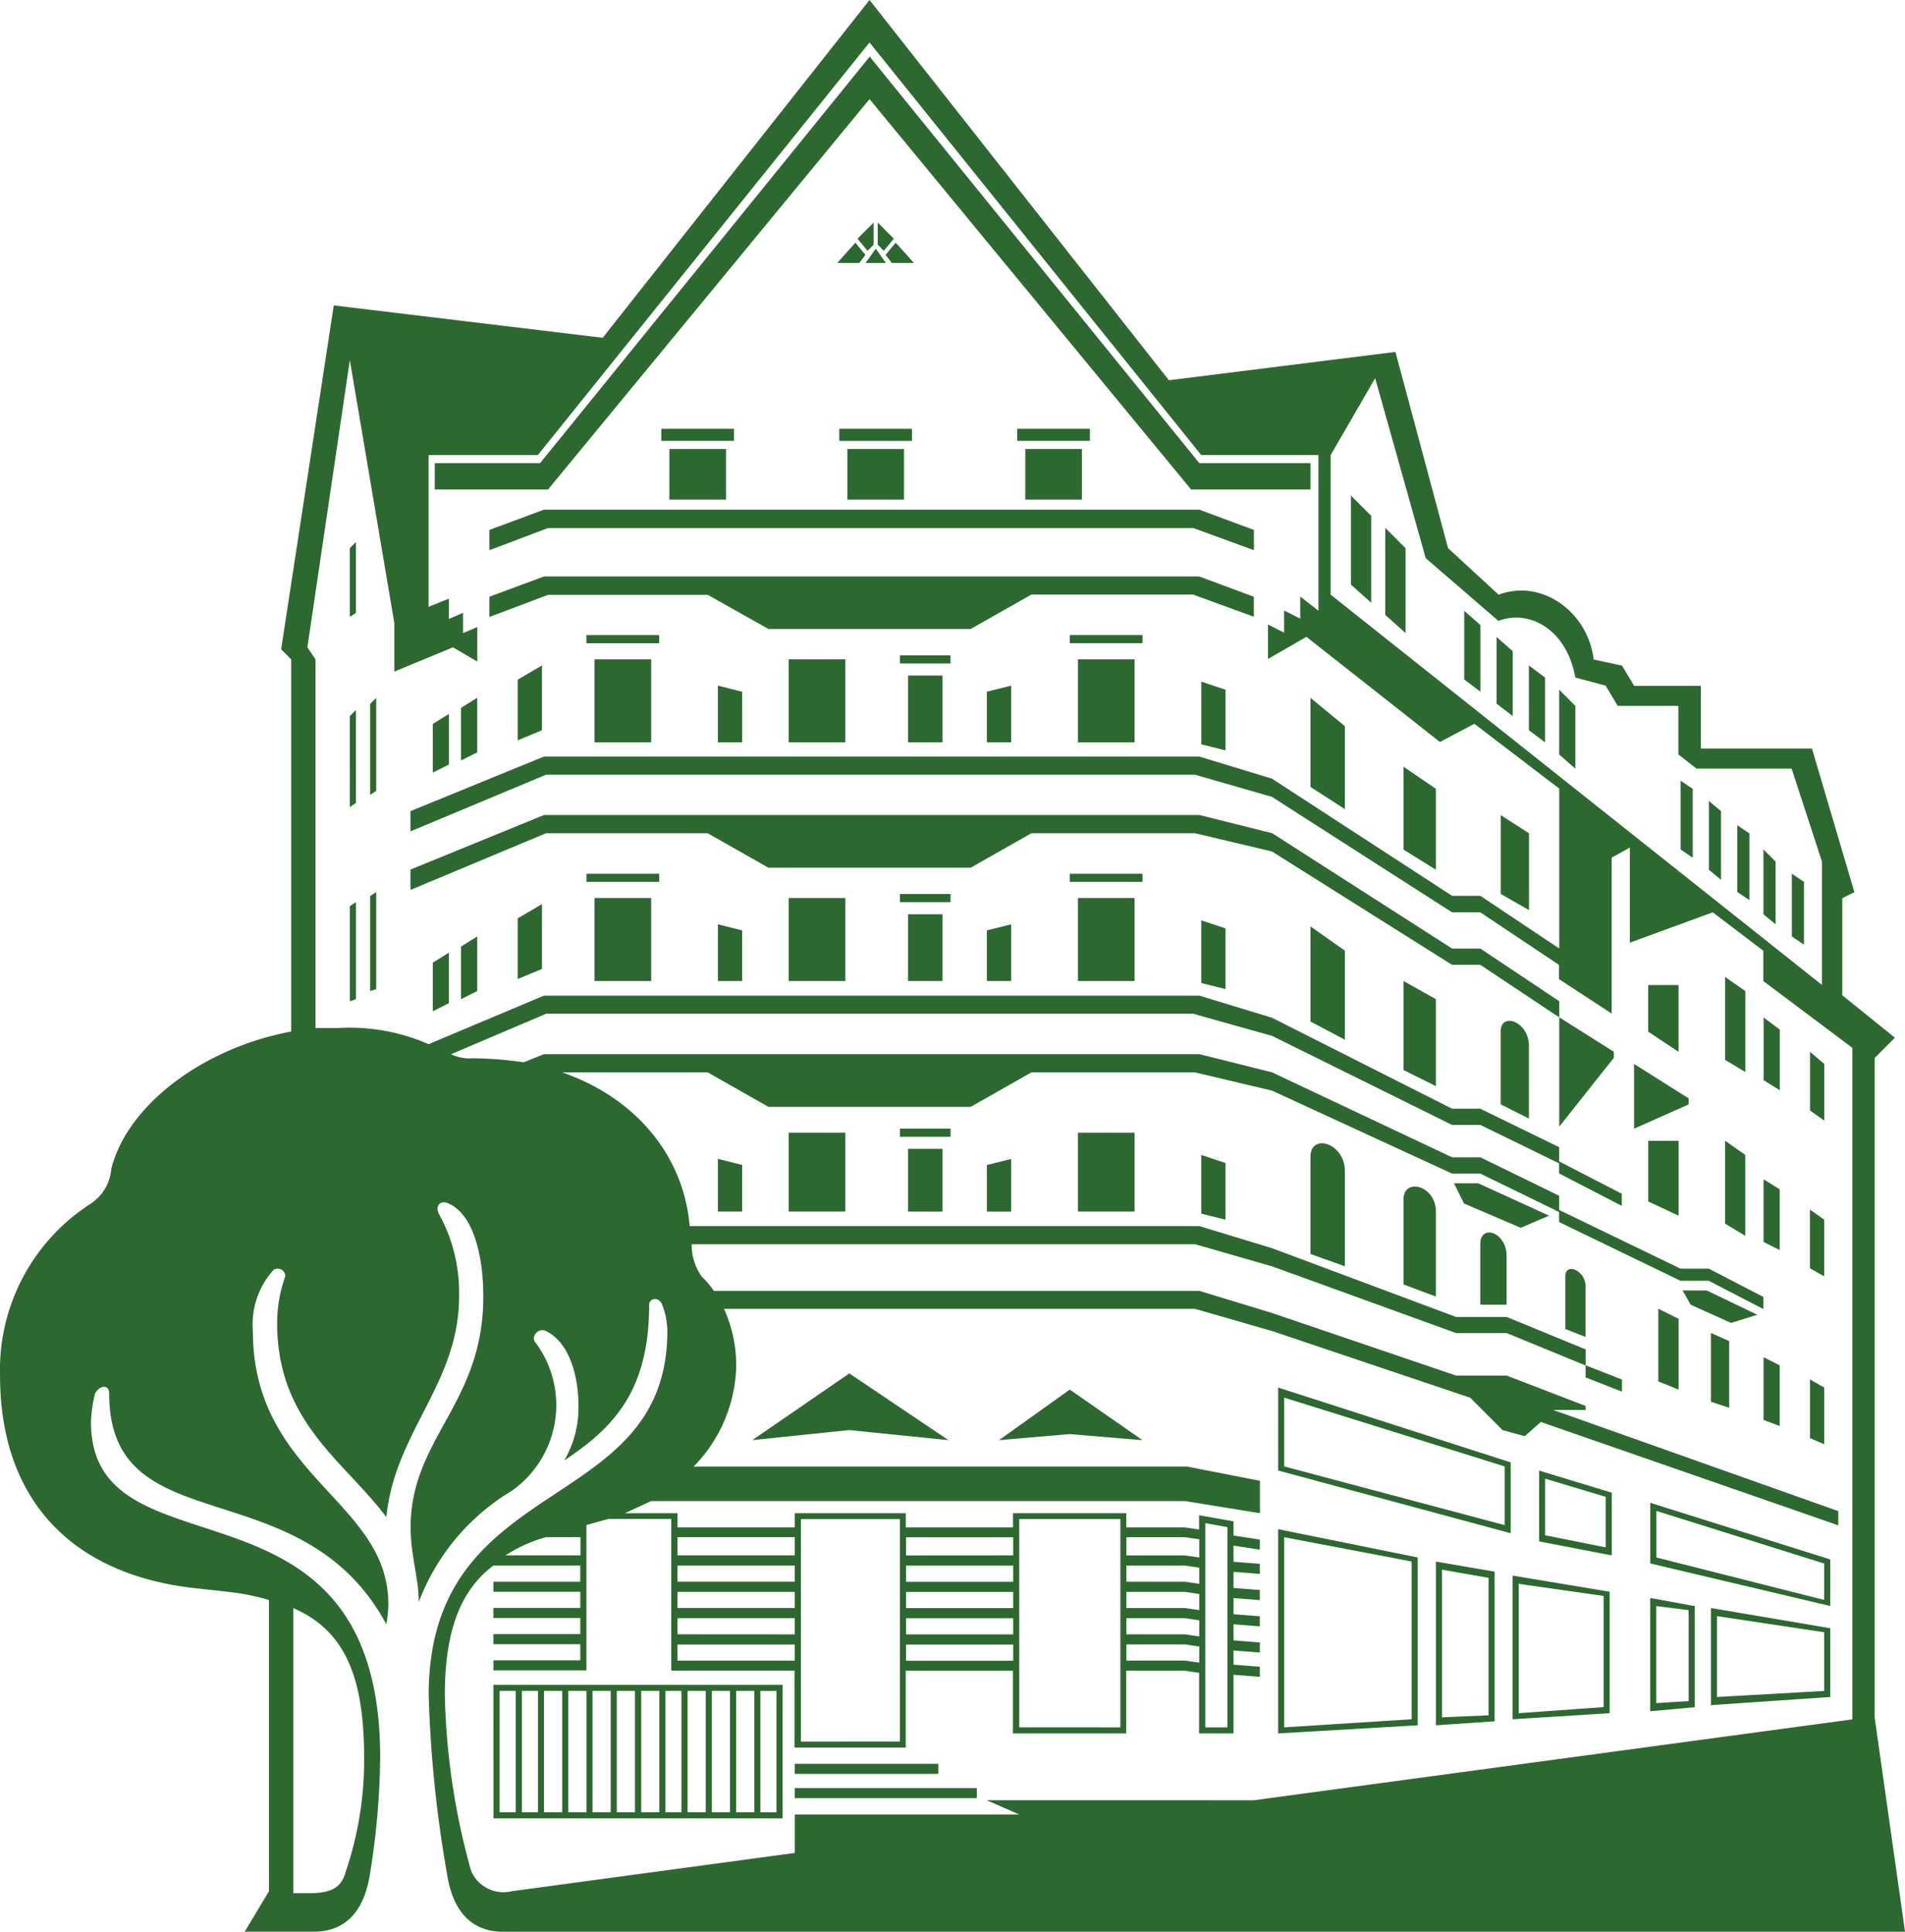 <svg xmlns="http://www.w3.org/2000/svg" width="120.54" height="122.217" viewBox="0 0 120.54 122.217"><path d="M37.236,122.6c0-18.938-18.3-11-18.3-21.24a8.9,8.9,0,0,1,.254-1.789c.254-.514.9-.637.9,0,0,9.6,12.155,4.6,17.533,14.587a7.34,7.34,0,0,0,.13-1.281c0-6.529-8.572-8.064-8.572-17.273a5.15,5.15,0,0,1,1.281-3.837.47.47,0,0,1,.767.384,8.921,8.921,0,0,0-.514,2.946c0,6.269,4.221,8.7,6.913,12.285.514-5.372,4.6-8.448,4.6-13.95a10.28,10.28,0,0,0-1.281-5.248c-.254-.514.13-.9.637-.637,1.665.767,2.178,3.583,2.178,5.886,0,6.783-4.6,8.955-4.6,14.587,0,1.789.514,3.2.514,4.734a13.956,13.956,0,0,1,5.886-7.037,6.628,6.628,0,0,0,1.535-9.339c-.384-.384.13-1.021.637-.767,1.535.767,2.049,2.946,2.049,4.734a6.6,6.6,0,0,1-.9,3.453c3.07-2.048,5.372-4.351,5.372-9.853,0-.384.514-.514.767-.13a4.54,4.54,0,0,1,.384,1.789c0,11.771-15.1,8.831-15.1,23.035A77.757,77.757,0,0,0,41.457,129.9c.384,2.562,1.665,3.713,3.583,3.713h88.68L131.8,120.051V78.332l1.281-1.281-3.33-2.686V68.226l.767-.384-2.686-9.085H120.8V54.79h-4.221l-.767-1.281-1.789-.384c-.384-3.07-3.33-5.118-6.016-4.1l-3.2-2.946-3.33-12.415L87.143,35.456,68.2,11.4,51.316,32.77,34.3,30.722l-3.33,21.754.637.637V76.661c-5.5,1.021-10.366,4.6-11.387,8.7a2.916,2.916,0,0,1-1.281,2.178,12.484,12.484,0,0,0-5.756,10.88c0,7.934,4.6,12.539,12.155,13.436l2.3.254a15.019,15.019,0,0,1,2.562.514v18.424l-1.535,2.562h4.351c1.919,0,3.2-1.151,3.583-3.713A48.265,48.265,0,0,0,37.236,122.6Zm91.242-48.879-31.1-24.7V40.19l2.816-4.864,3.2,11.387,4.6,3.967c2.049-.767,4.351.637,4.864,3.583l1.919.514.767,1.281h3.837v3.07l1.151.9h6.016l1.919,5.886v7.81Zm-1.151-2.562V67.192l-.767-.514v3.967Zm-1.795-1.281V65.911l-.767-.767v4.1Zm-1.659-1.535V64.123l-.767-.514V67.83Zm-1.795-1.281V62.712l-.767-.637v4.351Zm-1.789-1.4V61.307l-.767-.514v4.351Zm-7.427-5.632V56.059l-1.021-1.021v4.1Zm-1.919-1.665v-4.1l-1.021-.767v4.1ZM108.9,56.7v-4.1l-1.021-.9v4.221Zm-2.049-1.541V50.94l-1.021-.9v4.351Zm-4.734-3.707V46.082L100.833,44.8v5.5Zm-2.172-1.919v-5.5L98.66,42.753v5.632Zm28.667,32.758V78.71l-.9-.767v3.713Zm-2.816-1.919V76.538l-1.021-.767v3.967Zm-2.178-1.151V74.105l-1.281-.9v5.248Zm-13.69-10.243V64.117l-1.789-1.151v4.988ZM69.1,27.268l.637-.767L68.719,25.48v1.4Zm.507.767h1.4l-1.151-1.281-.637.767Zm49.783,49.907V73.722h-1.919v2.946ZM68.075,27.268l.384-.384v-1.4L67.438,26.5Zm-.124.767h1.281l-.637-.9Zm9.593,11.257h4.6v-.767h-4.6Zm26.494,27.132V61.307l-2.049-1.4V65.15ZM40.689,42.369h7.167L68.2,17.669l20.349,24.7H96.1V40.7H89.068L68.211,14.983,47.355,40.7H40.689ZM66.156,28.036h1.4l.384-.514-.637-.767Zm11.9,14.971h3.583v-3.2H78.058Zm50.55,49.139V88.562l-.9-.637v3.713ZM98.277,62.588V57.34L96.1,55.551v5.632Zm18.3,20.219,3.453-1.535v-.384l-3.453-2.178Zm9.215,7.674V86.644l-1.021-.637v3.967Zm-2.178-.9V84.465l-1.281-.9v5.248Zm-11.771-6.907,3.453-4.351v-.384l-3.453-2.178Zm-21.116-23.8V55.037l-1.535-.514v3.967Zm28.667,29.434V83.574h-1.919v3.837ZM80.874,52.092h4.6v-.514h-4.6Zm29.05,30.072v-4.6c0-1.535-1.789-2.178-1.789-.9v4.6ZM66.286,39.293h4.6v-.767h-4.6Zm56.43,55.8,1.665-.514-3.2-1.535h-1.535l.514.9Zm5.892,7.674V99.183l-.9-.514v3.713Zm-47.221-44.4h3.583V53.113H81.387ZM66.8,43.006h3.583v-3.2H66.8Zm37.238,37.108v-5.5l-2.049-1.151v5.632Zm21.754,21.5V97.778l-1.021-.514v3.967Zm-3.2-1.151V96.243l-1.151-.514v4.351ZM98.277,77.175V71.543L96.1,70.008v6.016ZM44.149,46.206l3.713-1.4H88.684l3.837,1.4V44.925l-3.453-1.281H47.6l-3.453,1.281Zm75.244,53.106V94.832l-1.281-.637v4.6ZM109.41,89.076l1.789-.767-4.481-2.048h-1.535l.637,1.281ZM75.625,58.361H77.16V54.778l-1.535.384Zm37.882,37.622v-3.2c0-1.021-1.281-1.535-1.281-.637v3.33Zm-51.7-44.789H74.6l3.837-2.178H88.678l3.837,1.4V49.152l-3.453-1.281H47.6l-3.453,1.281v1.281l3.713-1.4H57.969Zm8.318,2.178h3.2v-.514h-3.2Zm-15.1-14.08h4.6v-.767h-4.6Zm35.7,34.682V70.138l-1.535-.514v3.967Zm16.122,19.965h1.665v-3.07c0-1.535-1.665-2.049-1.665-.767ZM80.874,67.192h4.6v-.514h-4.6Zm34.936,32.25v-.767l-2.3-.9v.767ZM55.536,43.006H59.12v-3.2H55.536Zm15.1,15.355h2.178V54.14H70.637Zm57.971,54.258-10.62-2.686v-2.946l10.62,3.33Zm.384.384v-2.946L117.6,106.473v3.837ZM104.038,93.427V88.055c0-1.665-2.049-2.178-2.049-.767v5.372ZM81.387,73.462h3.583V68.214H81.387ZM98.277,91.508V85.493c0-1.789-2.179-2.432-2.179-.9v6.139ZM63.087,58.361H66.67V53.113H63.087Zm58.738,60.4v-5.118l6.783,1.021v3.713Zm-.384.514,7.55-.514v-4.351l-7.55-1.281ZM45.554,131.049a2.225,2.225,0,0,1-2.562-1.281,44.443,44.443,0,0,1-1.665-11.134c0-4.1,1.021-6.653,3.07-8.188h5.5v1.021H44.4v.637h5.5v1.021H44.4v.637h5.5v1.021H44.4v.637h5.5v1.021H44.4v.637h5.886v-9.2l1.4-.384h3.967v9.6h7.8v4.864h7.037V117.1h6.783v3.967h7.167V117.1h3.713l.9.13v3.837h2.178v-3.713l1.665.13v-.637l-1.665-.13v-.9l1.665.13v-.637l-1.665-.13V114.16l1.665.13v-.637l-1.665-.13V112.5l1.665.13v-.637l-1.665-.13v-1.021l1.665.13v-.637l-1.665-.13v-1.021l1.665.254V108.8l-1.665-.254v-.9l-2.178-.384v.9l-.9-.13H84.445v-.9H77.278v.9H70.495v-.9H63.471v.9H56.05v-.9h-3.33l1.665-.767H88.17l4.734.767v-2.049l-4.6-.9H57.071a9.387,9.387,0,0,0,2.686-6.139,8.509,8.509,0,0,0-.767-3.837H88.808l4.864,1.4,12.539,4.221,2.048,2.049,1.4.384,1.021-.9L129.5,107.9v-.9l-18.04-6.4h2.048v-.254l-4.988-1.919h-3.2L93.672,94.467l-4.6-1.4H58.352a5.771,5.771,0,0,0-.767-.9,3.439,3.439,0,0,1-.637-1.919v-.13H88.814l4.864,1.4,11.647,4.221h3.2l4.988,2.049V96.769l-4.988-2.048h-3.2L93.678,90.37l-4.6-1.4H56.818c-.384-4.6-3.583-8.188-8.064-9.723h9.215l3.837,2.178H74.6l3.837-2.178H88.808l4.864,1.151,11.387,5.248h1.789l4.988,2.432v.637l7.68,3.713h1.789l3.453,1.789v-.767l-3.453-1.789h-1.789l-7.68-3.713v-.9l-4.988-2.432H105.06L93.672,79.242l-4.6-1.151H47.6l-1.281.514a24.561,24.561,0,0,0-3.2-.254,2.755,2.755,0,0,1-1.4-.254l6.016-2.562H88.684l4.988,1.4,11.387,5.632h1.789L111.836,85v.637L115.8,87.69v-.767l-3.967-2.049v-.9l-4.988-2.432H105.06L93.672,75.789l-4.6-1.4H47.6l-7.3,3.07a12.5,12.5,0,0,0-5.756-1.021h-1.4V53.119l-.514-.767,2.686-18.17,2.816,16.636v3.07l3.713-1.535,1.535.9V51.07l-.9.384V50.173l-.9.384V49.276l-1.281.514v-9.6h6.913L68.2,14.086l20.986,26.1h7.42v9.853l-1.151-.9v1.4l-1.021-.514v1.4l-1.021-.514v2.178l2.432-1.4,8.448,6.653,2.178-1.151,5.372,4.1V71.407l-4.988-3.33h-1.789l-11.4-7.414-4.6-1.4H47.6l-8.448,3.453v1.281l8.572-3.583H88.8l4.864,1.4,11.387,7.3h1.789l4.988,3.33v.9l3.33,2.178V65.658l1.151-.637v6.016l5.248-1.919,3.2,2.432v1.919l5.632,4.221v42.486l-37.876,5.118H75.625l2.049.9h-14.2v2.432Zm66.289-55.285V74.743l-4.988-3.33h-1.789l-11.387-7.3-4.6-1.151H47.6l-8.448,3.453V67.7l8.572-3.583H57.962L61.8,66.295H74.6l3.837-2.178H88.8l4.864,1.151,11.387,7.167h1.789Zm2.94,33.531-3.837-.767v-3.583l3.837,1.151Zm.384.507v-3.967l-4.6-1.4v4.481ZM75.625,73.462H77.16V69.878l-1.535.384Zm-5.5-4.988h3.2V67.96h-3.2Zm20.6,20.089V84.979l-1.535-.514v3.713Zm27.256,30.585v-6.139l2.049.254v5.756Zm-.384.514,2.816-.254v-6.4l-2.816-.514Zm-58.992-61.3h1.535v-3.2l-1.535-.384Zm-8.318-6.269h4.6v-.514h-4.6Zm20.349,21.37h2.178V69.241H70.637Zm37.752,34.422-13.95-3.713V99.82l13.95,4.351Zm.384.514v-4.481L94.056,99.183v5.248ZM81.387,88.049h3.583V83.061H81.387ZM50.8,58.361h3.583V53.113H50.8Zm58.478,61.424V111.6l5.372.767V119.4Zm-.384.384,6.139-.384V112.1l-6.139-1.021ZM63.087,73.462H66.67V68.214H63.087ZM45.938,58.237l1.535-.637V53.5l-1.535.9Zm58.485,61.808v-9.339l2.946.514v8.7Zm-.384.507,3.713-.254V110.83l-3.713-.637Zm-28.413-32.5H77.16v-3.33l-1.535.384Zm-5.5-4.734h3.2V82.8h-3.2ZM58.606,73.462h1.535v-3.2l-1.535-.384ZM35.317,50.427l.384-.254V45.692l-.384.384Zm35.32,37.622h2.178V84.082H70.637ZM50.288,67.192h4.6v-.514h-4.6Zm-7.934-7.68L43.375,59V55.545l-1.021.637Zm52.085,61.17V108.651l8.064,1.535v9.983Zm-.384.384,8.831-.514v-10.62l-8.831-1.789ZM40.566,60.279l1.021-.514v-3.2l-1.021.637ZM50.8,73.462h3.583V68.214H50.8Zm25.591,29.05,4.481-.384,4.6.384-4.6-3.2ZM63.087,88.049H66.67V83.061H63.087ZM36.6,61.691l.384-.254V55.551l-.384.384Zm52.463,48.242-.9-.13H84.451v-1.151h3.713l.9.13ZM35.317,62.458,35.7,62.2V56.319l-.384.384Zm54.128,58.225V107.76l1.4.254v12.669Zm-.384-9.085-.9-.13H84.451v-1.021h3.713l.9.13ZM45.938,73.338l1.535-.637V68.6l-1.535.9Zm43.124,39.924-.9-.13H84.451v-1.021h3.713l.9.13ZM58.606,88.049h1.535V85.1l-1.535-.384Zm30.455,26.878-.9-.13H84.451v-1.021h3.713l.9.13Zm0,1.659-.9-.13H84.451v-1.021h3.713l.9.13ZM42.354,74.613l1.021-.514V70.646l-1.021.637Zm-1.789.767,1.021-.514v-3.2l-1.021.637Zm37.108,45.3V107.5h6.4v13.182Zm-16.889-18.17,6.139-.637,6.269.637-6.269-4.221ZM36.6,74.105l.384-.13V67.836l-.384.254Zm33.909,35.7v-1.151H77.29V109.8Zm-35.19-35.06.384-.13V68.473l-.384.254Zm35.19,36.725v-1.021H77.29v1.021Zm0,1.665v-1.021H77.29v1.021Zm0,1.665v-1.021H77.29V114.8Zm0,1.665v-1.021H77.29v1.021Zm-6.653,5.118V107.506h6.269V121.58ZM56.05,109.8v-1.151h7.42V109.8Zm0,1.665v-1.021h7.42v1.021Zm0,1.665v-1.021h7.42v1.021Zm0,1.665v-1.021h7.42V114.8Zm7.42,8.831h9.085v-.637H63.471Zm0,1.535H74.988v-.638H63.471Zm-7.42-8.7v-1.021h7.42v1.021Zm5.242,9.593v-7.68h1.021v7.68ZM45.17,109.8a9.113,9.113,0,0,1,2.562-1.151h2.178V109.8Zm14.587,16.252v-7.68h1.151v7.68Zm-1.535,0v-7.68h1.151v7.68Zm-1.535,0v-7.68h1.151v7.68Zm-1.4,0v-7.68H56.3v7.68Zm-1.535,0v-7.68H54.9v7.68Zm-9.345.384H62.7V117.99H44.4Zm7.8-.384v-7.68h1.151v7.68Zm-1.535,0v-7.68h1.151v7.68Zm-1.535,0v-7.68h1.151v7.68Zm-1.535,0v-7.68h1.151v7.68Zm-1.4,0v-7.68h1.021v7.68Zm-1.411,0v-7.68h1.021v7.68Zm-13.052,5.124v-18.04c3.2,1.4,4.481,4.221,4.481,9.469a21.858,21.858,0,0,1-1.151,7.167c-.254,1.021-.9,1.4-2.3,1.4H31.734Z" transform="translate(-13.18 -11.4)" fill="#2d6830"/></svg>